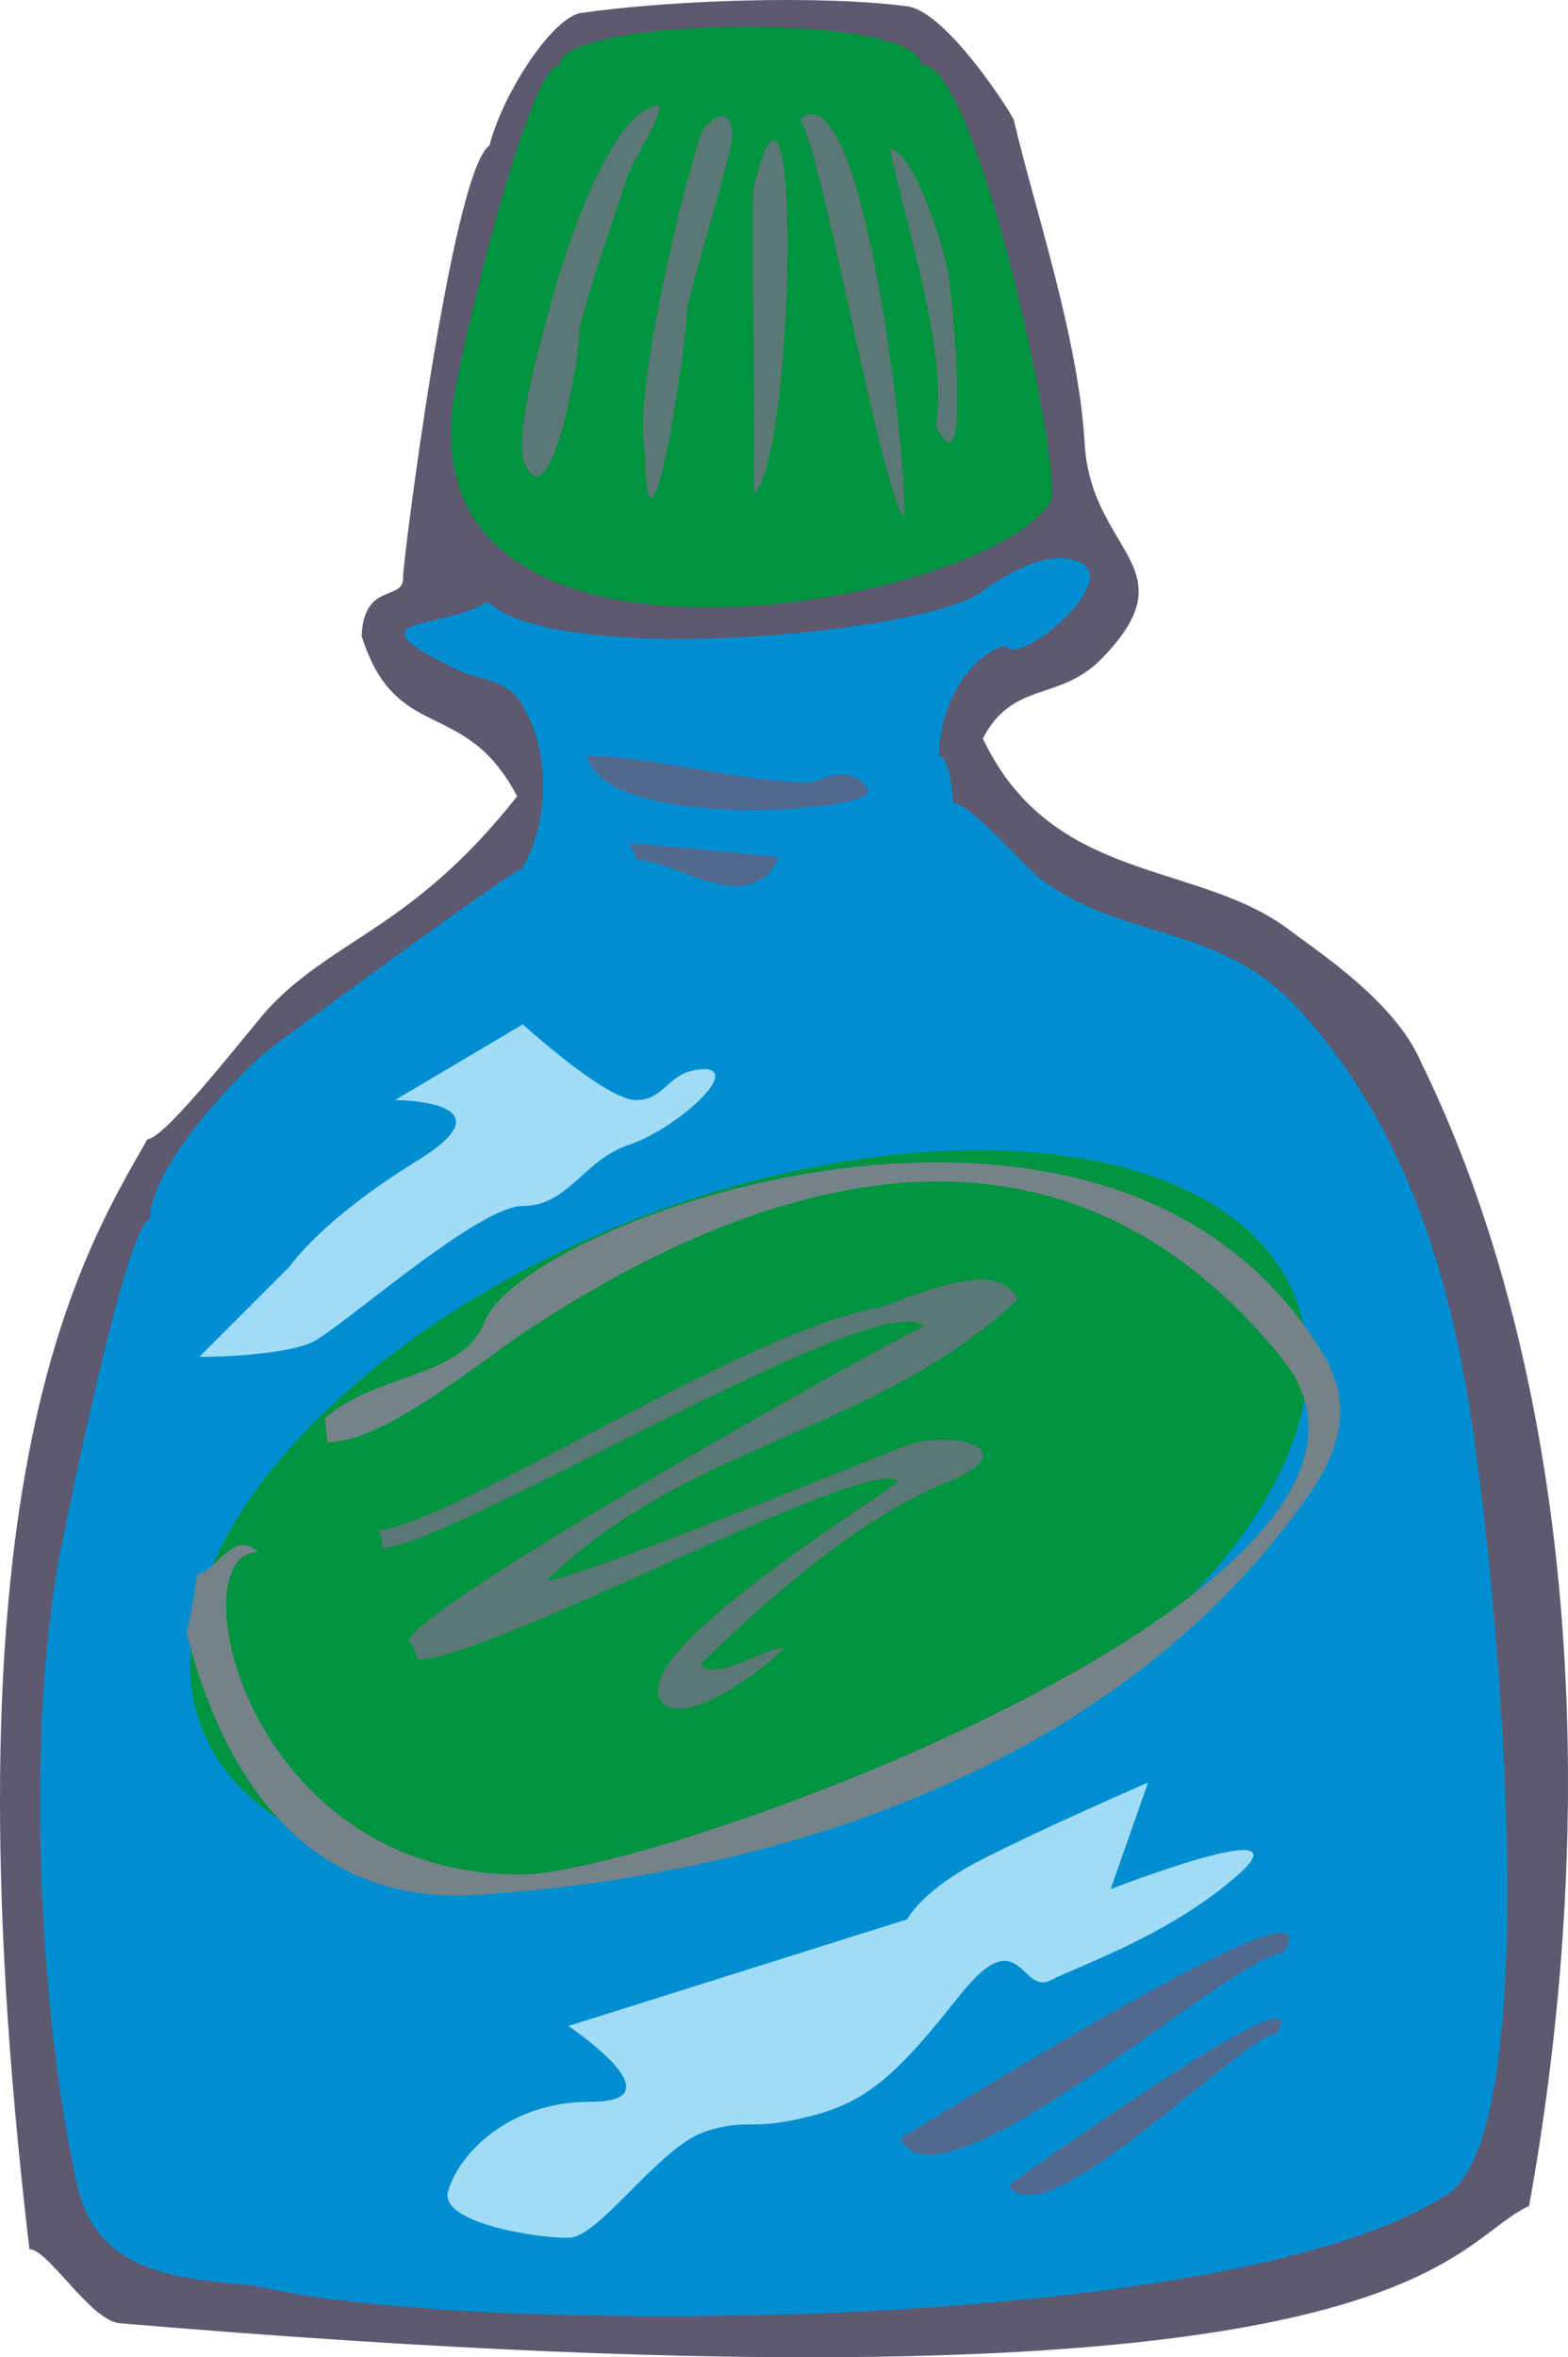 <svg xmlns="http://www.w3.org/2000/svg" width="184.889" height="277.886" viewBox="0 0 138.667 208.415"><path d="M354.734 407.697c-2.232-5.184-8.64-9.432-11.448-11.52-8.136-6.336-21.096-4.032-27.288-17.064 2.664-5.112 6.696-3.24 10.44-6.984 8.064-8.208-.936-9.36-1.44-19.224-.576-9.432-4.464-20.736-6.264-28.512-.936-1.728-6.12-9.504-9.36-10.008-7.56-1.008-20.808-.576-28.872.576-2.592.36-6.984 7.2-8.136 11.736-3.312 2.16-7.704 37.296-7.632 38.088.144 2.304-3.456.36-3.672 5.256 3.024 9.648 9.144 5.328 13.752 14.184-9.144 11.592-15.984 12.456-21.888 18.648-1.656 1.8-9.216 11.664-10.8 11.664-6.264 10.872-18.36 31.176-10.44 98.136 1.728.072 5.4 6.336 7.992 6.552 114.768 9.72 117-6.912 124.632-10.368 7.2-39.96 2.664-76.248-9.576-101.16z" style="fill:#5d5971" transform="translate(-229.083 -313.82)"/><path d="M321.974 358.233c-5.76 9.144-56.232 18.504-52.848-8.568.432-3.888 6.624-30.096 9.432-30.096.072-4.32 32.04-4.68 31.968 0 4.968-.648 12.744 36.576 11.448 38.664z" style="fill:#009340" transform="translate(-229.083 -313.82)"/><path d="M280.358 342.68c1.08-4.103 2.736-8.783 4.104-12.887.288-1.512 2.952-5.04 2.952-6.624-4.392-.072-8.928 14.616-9.576 17.424-.504 2.016-3.528 11.736-2.304 14.328 2.232 4.752 4.752-8.712 4.824-12.24zm9.504-1.727c1.152-4.608 2.808-9.792 3.888-14.4.432-2.448-.864-3.528-2.592-1.08-1.368 3.6-6.192 23.256-5.04 28.296.216 13.032 3.672-9 3.744-12.816zm5.832-10.368c-.144 8.784.216 18.576.072 26.856 3.672-3.24 4.248-44.496-.072-26.856zm4.104-6.192c1.944 2.16 7.128 32.832 9.288 35.208.144-6.336-3.816-40.032-9.288-35.208zm12.024 27c3.24 6.768 1.44-11.16 1.224-12.816-.36-2.808-3.24-11.52-5.256-11.592 1.296 6.264 5.256 18.504 4.032 24.408z" style="fill:#5c7876" transform="translate(-229.083 -313.82)"/><path d="M357.398 507.633c-19.08 12.816-86.472 12.528-104.328 8.568-4.896-1.152-14.976.216-17.136-9.072-3.384-15.12-4.752-40.68-1.296-57.168.36-1.8 5.688-28.296 7.704-28.296.072-5.04 8.352-13.248 10.08-14.688.792-.72 22.104-16.344 22.824-16.344 2.448-4.248 2.52-10.224.144-14.256-1.296-2.592-3.816-2.376-5.616-3.24-10.512-4.968-1.512-3.528 2.448-6.12 5.904 5.76 38.016 2.952 43.56-.792 2.088-1.512 5.4-3.528 7.992-2.952 5.688 1.08-4.752 9.792-5.76 7.632-2.304.504-5.76 4.032-5.904 9.72.936.072 1.296 3.6 1.224 4.176 1.584 0 6.408 5.76 7.92 6.84 7.128 5.256 15.192 3.888 22.032 10.728 9.864 10.296 14.112 24.12 16.056 37.944 2.304 15.48 6.336 60.48-1.944 67.32z" style="fill:#008ed1" transform="translate(-229.083 -313.82)"/><path d="M300.662 383c-6.552-.071-13.176-2.231-19.656-2.375 1.368 6.84 26.28 4.968 24.84 2.952-1.8-2.52-4.176-.576-5.184-.576zm-2.664 6.625c-.072 0-11.592-1.224-13.464-1.224.288 0 .792 1.008.792 1.44 3.528 0 10.008 5.328 12.672-.216z" style="fill:#53688e" transform="translate(-229.083 -313.82)"/><path d="M285.11 421.665c26.568-10.368 52.92-7.344 58.536 6.912s-11.52 34.416-38.16 44.928c-26.568 10.512-52.92 7.488-58.536-6.84-5.616-14.256 11.52-34.488 38.16-45z" style="fill:#009340" transform="translate(-229.083 -313.82)"/><path d="M342.494 433.977c15.912 19.8-55.152 45.648-67.464 45.576-24.408-.072-30.24-28.512-23.112-28.512-2.232-2.088-3.888 1.944-5.4 1.944-.072 1.008-.648 4.104-.936 5.184 3.096 12.312 10.368 24.192 25.704 23.184 26.496-1.728 56.736-11.232 73.584-35.424 2.736-3.96 3.888-7.992 1.224-12.384-18.504-30.888-70.632-11.88-74.16-2.88-1.944 5.04-9.648 4.536-14.112 8.568l.216 2.088c4.68.072 12.744-6.48 17.208-9.576 25.704-17.064 49.68-19.584 67.248 2.232z" style="fill:#748389" transform="translate(-229.083 -313.82)"/><path d="M262.286 449.097c.576 0 .576 1.08.576 1.584 5.904 0 44.136-23.472 47.952-19.584-2.448.936-46.152 25.344-45.576 27.936.288 0 .792 1.008.72 1.512 6.264.144 39.888-18.216 42.552-15.768-1.656 1.584-25.488 15.984-20.592 19.8 2.232 1.584 8.496-2.952 10.512-5.04-2.016 0-5.904 3.024-7.416 1.44 6.696-6.552 14.544-13.176 21.888-16.128 7.272-3.024.072-4.68-3.816-3.168-3.672 1.44-30.888 12.528-31.608 11.808 12.6-12.168 28.8-12.888 41.616-24.768-2.016-4.176-10.08.288-12.672.792-12.312 2.376-38.448 19.728-44.136 19.584z" style="fill:#5c7876" transform="translate(-229.083 -313.82)"/><path d="M308.726 502.88c3.528 7.417 29.592-16.415 33.768-16.343 5.328-7.776-25.776 11.52-33.768 16.344zm9.576 4.105c2.952 5.184 20.736-13.248 23.688-13.392 3.6-5.832-18.072 9.504-23.688 13.392z" style="fill:#53688e" transform="translate(-229.083 -313.82)"/><path d="m275.318 404.385-11.304 6.696s10.656 0 2.016 5.328-11.304 9.36-11.304 9.36l-7.992 7.992c-.072.072 7.272 0 10.008-1.296 2.592-1.296 14.616-12.024 18.576-12.024 4.032 0 5.328-4.032 9.36-5.4 4.032-1.296 10.008-6.624 6.696-6.696-3.312.072-3.312 2.736-6.048 2.736-2.664 0-10.008-6.696-10.008-6.696zm4.032 88.56 29.952-9.432s1.368-2.664 6.696-5.328c5.328-2.736 14.616-6.768 14.616-6.768l-3.312 9.432s17.352-6.768 11.376-1.368c-6.048 5.4-14.04 8.064-16.704 9.432-2.664 1.296-2.664-5.4-7.992 1.296-5.328 6.696-7.992 9.432-13.32 10.728-5.328 1.368-5.328.072-9.288 1.368-4.032 1.368-9.36 9.432-12.024 9.36-2.664.072-11.304-1.296-10.656-4.032.648-2.664 4.68-7.992 12.672-7.992 7.992 0-2.016-6.696-2.016-6.696z" style="fill:#a0dcf5" transform="translate(-229.083 -313.82)"/></svg>
